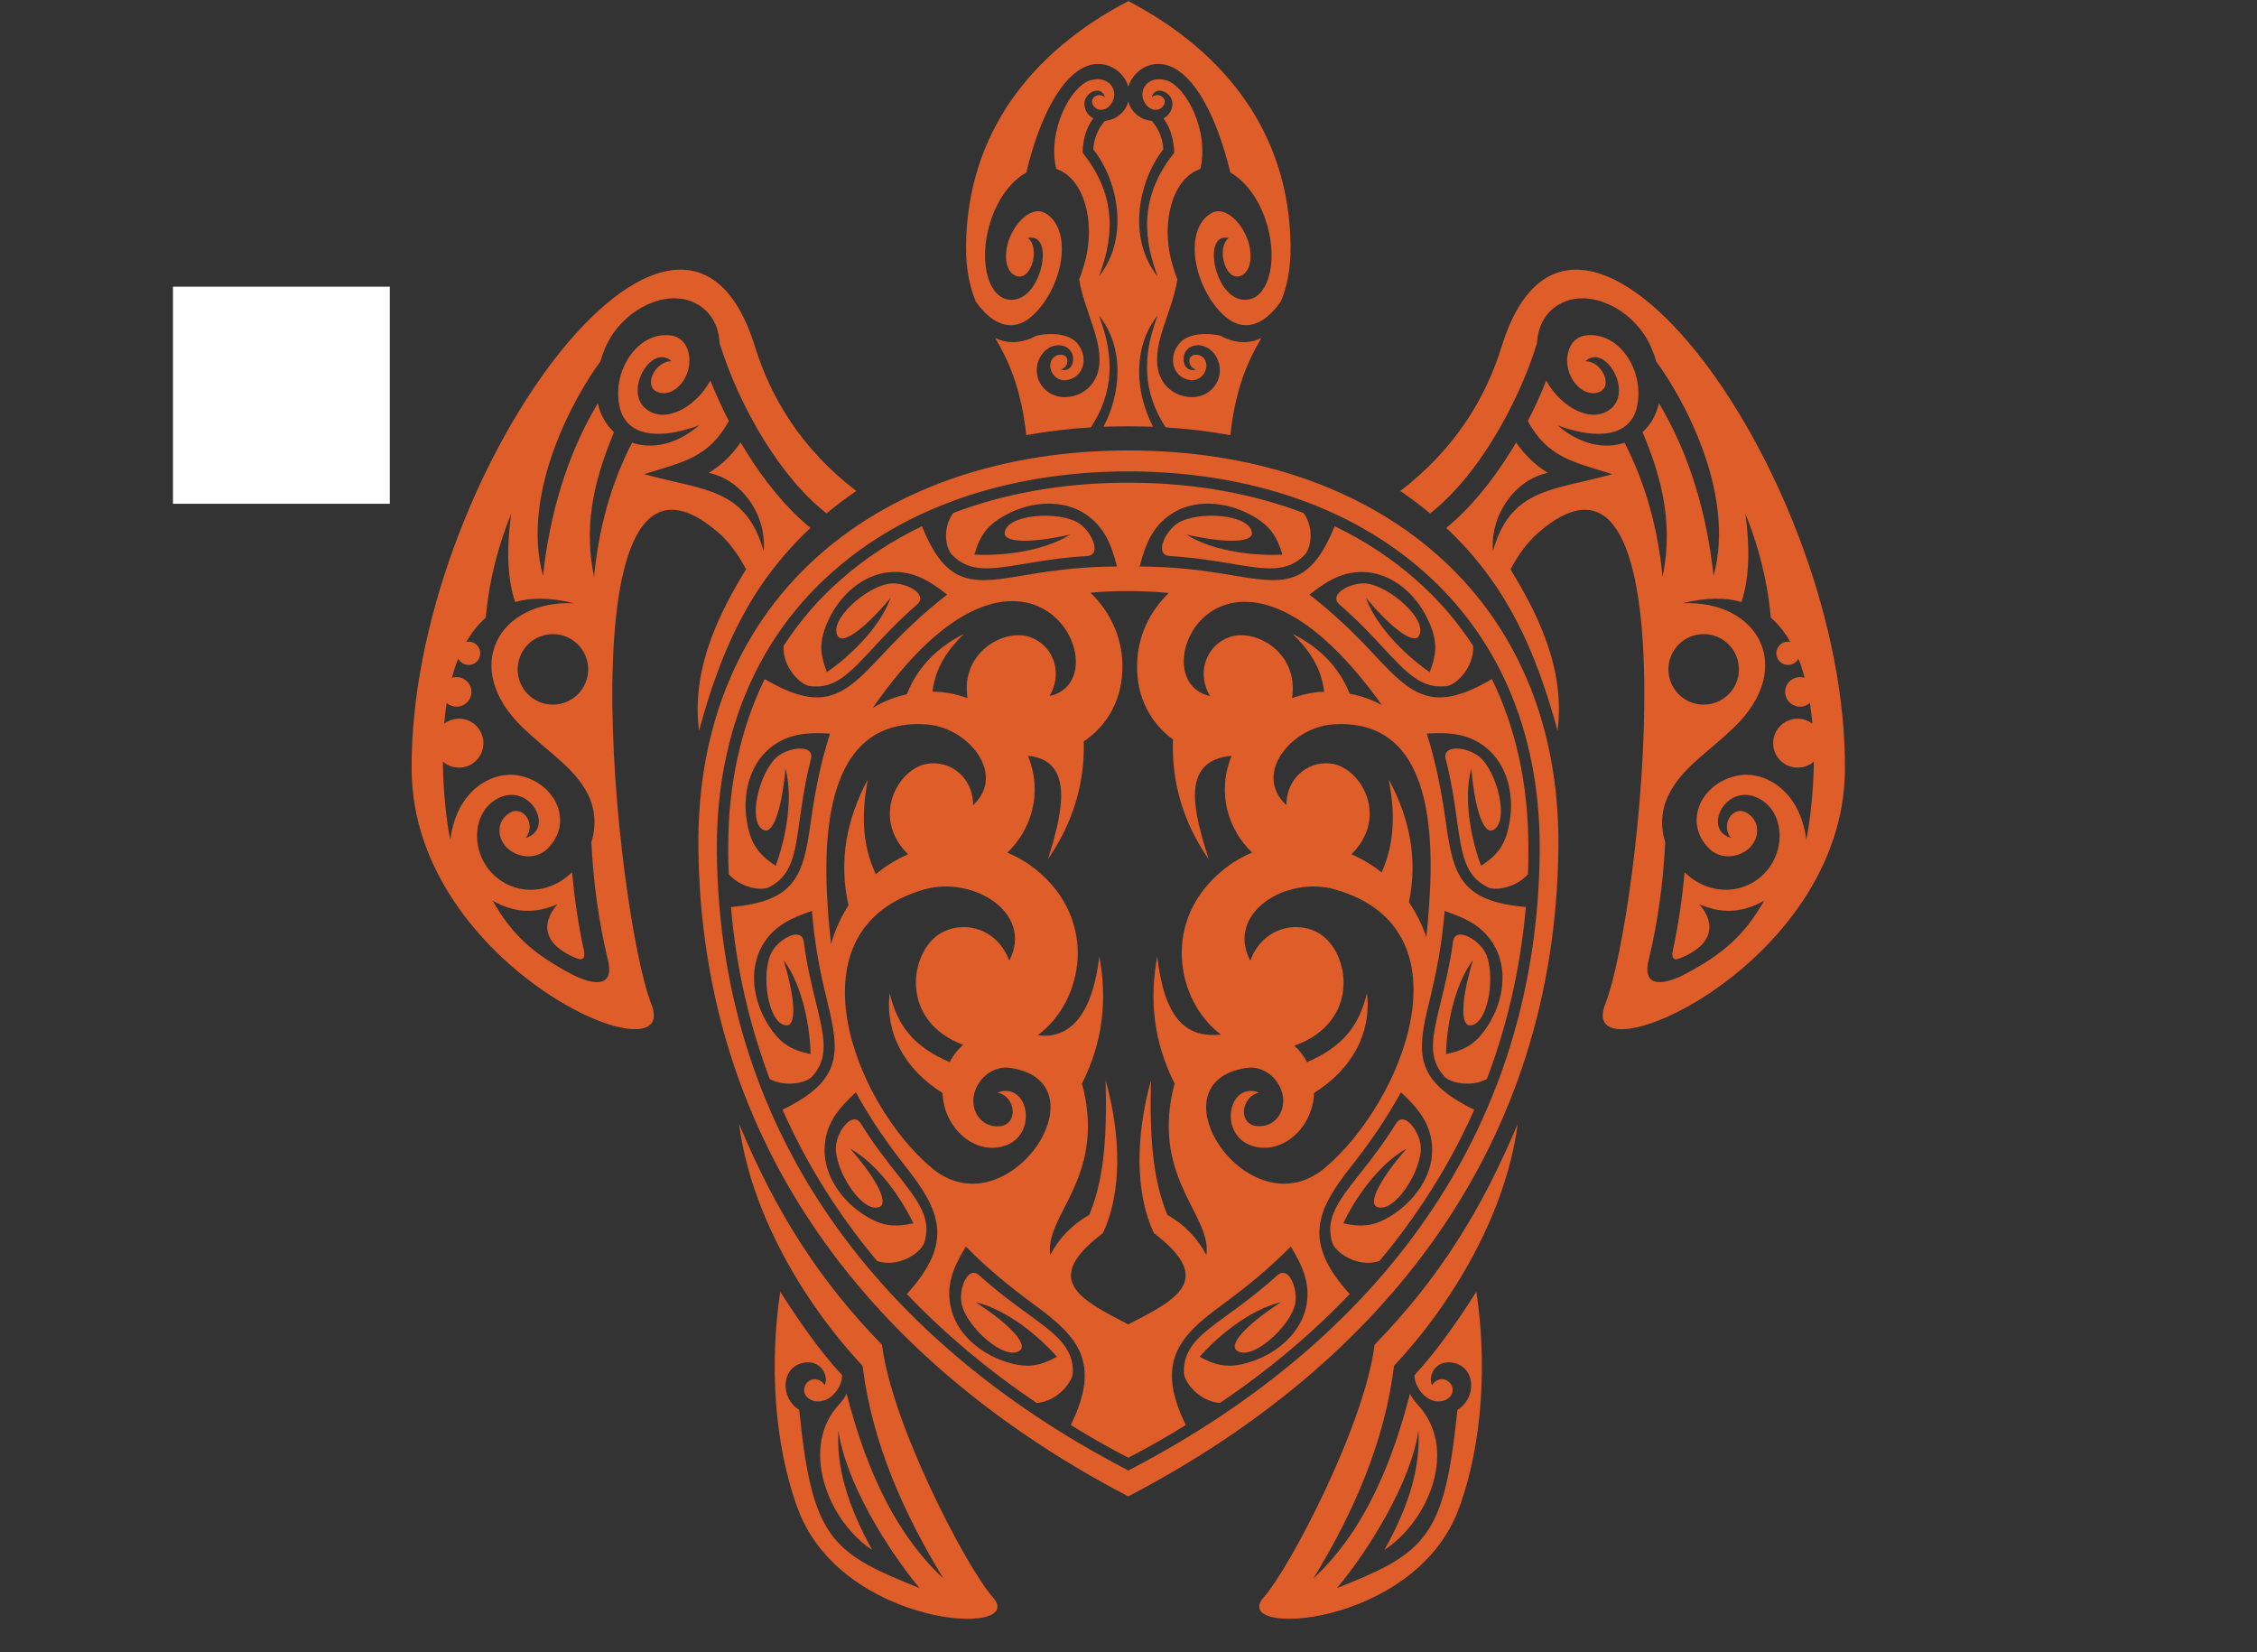 <svg xmlns="http://www.w3.org/2000/svg" xmlns:xlink="http://www.w3.org/1999/xlink" width="56" zoomAndPan="magnify" viewBox="0 0 42 30.75" height="41" preserveAspectRatio="xMidYMid meet" version="1.0"><rect x="0" y="0" width="42" height="30.75" fill="#333333" stroke="none"/><defs><clipPath id="e5cdee0441"><path d="M 3.219 5.336 L 7.254 5.336 L 7.254 9.375 L 3.219 9.375 Z M 3.219 5.336 " clip-rule="nonzero"/></clipPath><clipPath id="68d3b37048"><path d="M 0.219 0.336 L 4.254 0.336 L 4.254 4.375 L 0.219 4.375 Z M 0.219 0.336 " clip-rule="nonzero"/></clipPath><clipPath id="6e7682ee0a"><rect x="0" width="5" y="0" height="5"/></clipPath><clipPath id="fe34353d17"><path d="M 7.617 0 L 34.398 0 L 34.398 30.504 L 7.617 30.504 Z M 7.617 0 " clip-rule="nonzero"/></clipPath></defs><g clip-path="url(#e5cdee0441)"><g transform="matrix(1, 0, 0, 1, 3, 5)"><g clip-path="url(#6e7682ee0a)"><g clip-path="url(#68d3b37048)"><path fill="#ffffff" d="M 0.219 0.336 L 4.254 0.336 L 4.254 4.375 L 0.219 4.375 Z M 0.219 0.336 " fill-opacity="1" fill-rule="nonzero"/></g></g></g></g><g clip-path="url(#fe34353d17)"><path fill="#df5d29" d="M 29 15.785 C 29.051 11.07 25.574 8.383 20.996 8.383 C 16.422 8.383 12.941 11.07 12.996 15.785 C 13.059 21.32 16.223 25.355 20.996 27.848 C 25.77 25.355 28.938 21.32 29 15.785 Z M 24.816 13.48 C 24.027 13.531 23.312 14.406 23.938 14.984 C 23.941 14.434 24.402 14.133 24.816 14.219 C 25.34 14.324 25.844 15.211 25.148 15.898 C 25.355 15.988 25.543 16.102 25.711 16.234 C 25.973 15.648 25.949 15.074 25.844 14.508 C 26.227 15.219 26.387 15.973 26.219 16.789 C 26.355 16.992 26.465 17.211 26.543 17.441 C 26.684 16.039 26.871 13.352 24.816 13.48 Z M 23.301 15.867 C 22.863 15.449 22.633 14.766 22.918 14.066 C 21.938 14.156 22.227 15.137 22.492 15.992 C 22.047 15.344 21.797 14.613 21.828 13.762 C 21.43 13.473 21.145 12.996 21.16 12.359 C 21.172 11.84 21.391 11.383 21.75 11.035 C 21.504 11.012 21.254 11 20.996 11 C 20.758 11 20.523 11.008 20.293 11.031 C 20.652 11.379 20.875 11.84 20.887 12.359 C 20.902 13.023 20.59 13.516 20.168 13.797 C 20.188 14.633 19.938 15.355 19.5 15.992 C 19.734 15.238 20.047 14.152 19.129 14.066 C 19.414 14.766 19.184 15.449 18.746 15.867 C 18.93 15.945 19.109 16.047 19.273 16.18 C 20.449 17.121 20.164 18.641 19.309 19.266 C 19.953 19.352 20.34 18.812 20.457 17.797 C 20.605 18.59 20.531 19.379 20.133 20.168 C 20.145 20.211 20.156 20.254 20.168 20.297 C 20.539 21.957 19.438 22.625 19.543 23.355 C 19.711 23.039 19.957 22.785 20.27 22.609 C 20.543 21.953 20.602 21.18 20.574 20.102 C 20.852 21.098 20.891 22.168 20.523 22.949 C 19.367 23.824 20.105 24.184 20.996 24.648 C 21.887 24.188 22.625 23.824 21.473 22.949 C 21.105 22.168 21.145 21.098 21.418 20.102 C 21.391 21.18 21.453 21.953 21.723 22.609 C 22.035 22.785 22.281 23.039 22.449 23.355 C 22.555 22.625 21.457 21.957 21.824 20.297 C 21.836 20.254 21.848 20.211 21.859 20.168 C 21.461 19.379 21.387 18.59 21.535 17.797 C 21.664 18.922 22.043 19.324 22.719 19.254 C 21.879 18.617 21.605 17.113 22.773 16.18 C 22.938 16.047 23.113 15.945 23.301 15.867 Z M 24.086 19.461 C 24.184 19.547 24.262 19.652 24.324 19.766 C 24.988 19.48 25.293 19.09 25.438 18.477 C 25.523 19.215 25.172 19.891 24.453 20.34 C 24.43 20.984 23.871 21.496 23.312 21.328 C 22.664 21.133 22.848 20.117 23.43 20.332 C 23.082 20.418 23.039 20.934 23.398 20.957 C 23.738 20.984 23.941 20.664 23.863 20.352 C 23.793 20.07 23.516 19.824 23.188 19.875 C 21.391 20.152 23.242 22.922 24.656 21.734 C 26.09 20.527 27.414 17.293 24.852 16.555 C 23.949 16.289 22.801 16.984 23.266 17.879 C 23.488 17.27 24.125 17.113 24.555 17.375 C 25.125 17.727 25.324 19.02 24.086 19.461 Z M 25.715 13.121 C 22.809 9.059 21.145 12.652 22.516 12.953 C 22.242 12.48 22.484 11.988 22.883 11.855 C 23.363 11.691 24.176 12.141 24.043 12.992 C 24.195 12.938 24.355 12.898 24.52 12.879 C 24.562 12.875 24.602 12.875 24.641 12.875 C 24.586 12.402 24.344 12.082 24.055 11.797 C 24.535 12.039 24.906 12.391 25.117 12.91 C 25.332 12.949 25.531 13.023 25.715 13.121 Z M 16.898 15.898 C 16.203 15.211 16.707 14.324 17.23 14.219 C 17.645 14.133 18.105 14.434 18.109 14.984 C 18.73 14.406 18.02 13.531 17.227 13.48 C 15.133 13.348 15.305 16.117 15.465 17.57 C 15.535 17.316 15.645 17.07 15.789 16.848 C 15.602 16.008 15.758 15.238 16.148 14.508 C 16.043 15.086 16.02 15.668 16.297 16.27 C 16.473 16.121 16.676 15.996 16.898 15.898 Z M 17.336 21.734 C 18.75 22.922 20.602 20.152 18.809 19.875 C 18.477 19.824 18.203 20.07 18.129 20.352 C 18.051 20.664 18.254 20.984 18.594 20.961 C 18.953 20.934 18.914 20.414 18.562 20.332 C 19.145 20.117 19.328 21.133 18.684 21.328 C 18.121 21.496 17.562 20.984 17.539 20.34 C 16.82 19.891 16.469 19.215 16.555 18.477 C 16.699 19.09 17.004 19.48 17.672 19.766 C 17.734 19.645 17.82 19.535 17.922 19.445 C 16.727 18.992 16.926 17.723 17.492 17.375 C 17.922 17.113 18.559 17.27 18.781 17.879 C 19.246 16.984 18.098 16.289 17.191 16.555 C 14.664 17.285 15.863 20.492 17.336 21.734 Z M 18.004 12.992 C 17.871 12.141 18.684 11.691 19.164 11.855 C 19.562 11.988 19.805 12.48 19.531 12.953 C 20.941 12.645 19.137 9.004 16.242 13.172 C 16.438 13.055 16.652 12.969 16.883 12.918 L 16.875 12.918 C 17.086 12.395 17.457 12.039 17.938 11.797 C 17.648 12.082 17.41 12.402 17.352 12.871 C 17.578 12.875 17.793 12.914 18.004 12.992 Z M 28.441 15.863 L 28.441 15.766 C 28.441 14.578 28.199 13.531 27.762 12.637 C 26.68 13.277 26.285 12.949 25.605 12.219 C 25.203 11.785 24.836 11.43 24.367 11.066 C 24.691 10.812 25 10.617 25.43 10.648 C 25.938 10.691 26.355 11.074 26.566 11.52 C 26.746 11.895 26.75 12.133 26.605 12.508 C 26.242 12.262 25.633 11.719 25.418 11.125 C 25.969 11.781 26.316 11.969 26.398 11.844 C 26.598 11.551 25.852 10.895 25.414 10.859 C 25.129 10.836 24.711 11.062 24.926 11.25 C 25.273 11.551 25.535 11.832 25.758 12.074 C 26.188 12.535 26.465 12.832 26.934 12.766 C 27.102 12.738 27.434 12.418 27.414 12.02 C 27.113 11.559 26.758 11.148 26.348 10.789 C 25.902 10.395 25.395 10.062 24.836 9.793 C 24.367 10.949 23.875 10.867 22.891 10.699 C 22.309 10.602 21.801 10.543 21.207 10.543 C 21.312 10.145 21.438 9.801 21.801 9.562 C 22.227 9.285 22.793 9.336 23.23 9.559 C 23.602 9.75 23.75 9.938 23.863 10.32 C 23.426 10.348 22.613 10.285 22.078 9.949 C 22.914 10.133 23.305 10.074 23.297 9.922 C 23.277 9.566 22.281 9.5 21.914 9.738 C 21.672 9.898 21.48 10.328 21.766 10.348 C 22.223 10.375 22.602 10.438 22.926 10.492 C 23.551 10.598 23.949 10.664 24.281 10.324 C 24.391 10.207 24.465 9.836 24.258 9.547 C 23.316 9.188 22.254 8.996 21.121 8.984 L 20.871 8.984 C 19.738 8.996 18.68 9.188 17.738 9.547 C 17.527 9.836 17.602 10.207 17.715 10.324 C 18.043 10.664 18.445 10.598 19.066 10.492 C 19.391 10.438 19.77 10.375 20.227 10.348 C 20.512 10.328 20.32 9.898 20.078 9.738 C 19.711 9.5 18.715 9.566 18.695 9.922 C 18.688 10.074 19.078 10.133 19.914 9.949 C 19.379 10.285 18.566 10.348 18.133 10.32 C 18.242 9.938 18.391 9.75 18.762 9.559 C 19.199 9.336 19.766 9.285 20.191 9.562 C 20.555 9.801 20.684 10.145 20.785 10.543 C 20.191 10.543 19.684 10.602 19.102 10.699 C 18.117 10.867 17.625 10.949 17.156 9.793 C 16.598 10.062 16.09 10.395 15.645 10.789 C 15.234 11.148 14.879 11.559 14.582 12.02 C 14.559 12.418 14.891 12.738 15.059 12.766 C 15.527 12.836 15.805 12.535 16.234 12.074 C 16.457 11.832 16.719 11.551 17.066 11.25 C 17.281 11.062 16.867 10.836 16.578 10.859 C 16.141 10.895 15.395 11.551 15.594 11.844 C 15.68 11.969 16.023 11.781 16.574 11.125 C 16.359 11.719 15.75 12.262 15.387 12.508 C 15.242 12.133 15.246 11.895 15.426 11.52 C 15.637 11.074 16.055 10.691 16.562 10.648 C 16.992 10.617 17.305 10.812 17.625 11.066 C 17.156 11.43 16.789 11.785 16.387 12.219 C 15.707 12.949 15.316 13.277 14.23 12.637 C 13.793 13.531 13.551 14.578 13.551 15.766 L 13.551 15.863 C 13.551 16 13.555 16.137 13.562 16.27 C 13.789 16.527 14.172 16.582 14.309 16.512 C 14.734 16.301 14.793 15.898 14.879 15.273 C 14.926 14.949 14.977 14.566 15.09 14.125 C 15.16 13.848 14.688 13.898 14.465 14.082 C 14.129 14.359 13.891 15.328 14.223 15.453 C 14.363 15.508 14.539 15.156 14.617 14.301 C 14.777 14.91 14.59 15.703 14.434 16.113 C 14.102 15.891 13.965 15.695 13.898 15.281 C 13.816 14.797 13.938 14.242 14.332 13.918 C 14.668 13.645 15.035 13.629 15.445 13.652 C 15.266 14.219 15.168 14.719 15.086 15.305 C 14.949 16.281 14.816 16.777 13.602 16.879 C 13.699 18.02 13.949 19.086 14.324 20.082 C 14.633 20.242 15.016 20.148 15.117 20.031 C 15.434 19.68 15.336 19.285 15.188 18.672 C 15.109 18.352 15.016 17.977 14.957 17.523 C 14.918 17.242 14.5 17.465 14.363 17.715 C 14.148 18.102 14.289 19.086 14.645 19.082 C 14.797 19.078 14.828 18.688 14.582 17.867 C 14.957 18.371 15.078 19.18 15.082 19.617 C 14.691 19.535 14.496 19.398 14.277 19.043 C 14.023 18.621 13.93 18.062 14.176 17.613 C 14.387 17.234 14.719 17.086 15.109 16.953 C 15.156 17.547 15.25 18.047 15.391 18.621 C 15.629 19.59 15.688 20.102 14.562 20.652 C 14.828 21.254 15.141 21.824 15.5 22.367 C 15.754 22.75 16.027 23.117 16.324 23.469 C 16.738 23.602 17.145 23.301 17.199 23.129 C 17.344 22.68 17.09 22.355 16.703 21.859 C 16.5 21.602 16.262 21.301 16.02 20.91 C 15.867 20.668 15.578 21.043 15.555 21.332 C 15.523 21.77 16.055 22.609 16.375 22.457 C 16.512 22.395 16.383 22.023 15.82 21.375 C 16.371 21.684 16.809 22.367 16.996 22.766 C 16.605 22.852 16.371 22.809 16.027 22.574 C 15.621 22.293 15.305 21.824 15.348 21.312 C 15.379 20.883 15.625 20.609 15.926 20.328 C 16.211 20.848 16.504 21.266 16.867 21.73 C 17.484 22.516 17.766 23.109 16.875 24.082 C 17.586 24.828 18.395 25.504 19.289 26.109 C 19.684 26.082 19.957 25.715 19.965 25.547 C 19.977 25.074 19.648 24.832 19.141 24.461 C 18.875 24.27 18.562 24.039 18.223 23.734 C 18.012 23.543 17.836 23.98 17.895 24.262 C 17.977 24.691 18.719 25.359 18.988 25.125 C 19.102 25.027 18.875 24.703 18.156 24.234 C 18.773 24.379 19.383 24.922 19.668 25.25 C 19.316 25.441 19.078 25.465 18.684 25.332 C 18.219 25.172 17.785 24.805 17.688 24.305 C 17.602 23.879 17.762 23.551 17.973 23.199 C 18.391 23.621 18.785 23.941 19.262 24.293 C 20.062 24.875 20.496 25.363 19.926 26.52 C 20.273 26.734 20.629 26.938 20.996 27.129 C 21.363 26.938 21.723 26.734 22.066 26.52 C 21.5 25.363 21.93 24.875 22.73 24.293 C 23.207 23.941 23.602 23.621 24.02 23.199 C 24.234 23.551 24.391 23.879 24.309 24.305 C 24.207 24.805 23.777 25.172 23.309 25.332 C 22.914 25.465 22.676 25.441 22.324 25.25 C 22.609 24.922 23.223 24.379 23.836 24.234 C 23.117 24.703 22.891 25.023 23.004 25.125 C 23.273 25.359 24.016 24.691 24.102 24.262 C 24.156 23.98 23.98 23.543 23.77 23.734 C 23.43 24.039 23.121 24.27 22.855 24.461 C 22.344 24.832 22.016 25.074 22.031 25.547 C 22.035 25.715 22.309 26.082 22.703 26.109 C 23.598 25.504 24.406 24.828 25.117 24.082 C 24.227 23.109 24.512 22.516 25.125 21.73 C 25.492 21.266 25.781 20.848 26.07 20.328 C 26.371 20.609 26.613 20.883 26.648 21.312 C 26.688 21.824 26.371 22.293 25.965 22.574 C 25.621 22.809 25.387 22.852 24.996 22.766 C 25.184 22.367 25.621 21.684 26.176 21.375 C 25.613 22.023 25.48 22.395 25.617 22.457 C 25.938 22.609 26.473 21.77 26.438 21.332 C 26.414 21.043 26.125 20.668 25.977 20.91 C 25.734 21.301 25.496 21.602 25.293 21.859 C 24.902 22.355 24.652 22.68 24.793 23.129 C 24.848 23.301 25.254 23.602 25.668 23.469 C 25.965 23.117 26.238 22.75 26.492 22.367 C 26.852 21.824 27.168 21.254 27.434 20.652 C 26.305 20.102 26.363 19.59 26.602 18.621 C 26.742 18.047 26.836 17.547 26.883 16.953 C 27.273 17.086 27.605 17.234 27.816 17.613 C 28.062 18.062 27.969 18.621 27.715 19.043 C 27.496 19.398 27.301 19.535 26.91 19.617 C 26.914 19.18 27.035 18.371 27.41 17.867 C 27.164 18.688 27.199 19.078 27.348 19.082 C 27.703 19.086 27.844 18.102 27.633 17.715 C 27.492 17.465 27.074 17.242 27.039 17.523 C 26.977 17.977 26.883 18.352 26.805 18.672 C 26.656 19.285 26.559 19.68 26.875 20.031 C 26.977 20.148 27.359 20.242 27.668 20.082 C 28.047 19.086 28.293 18.02 28.395 16.879 C 27.176 16.777 27.043 16.281 26.906 15.305 C 26.824 14.719 26.727 14.219 26.551 13.652 C 26.961 13.629 27.324 13.645 27.66 13.918 C 28.055 14.242 28.176 14.797 28.094 15.281 C 28.027 15.695 27.895 15.895 27.562 16.113 C 27.406 15.707 27.215 14.91 27.379 14.301 C 27.453 15.156 27.629 15.508 27.77 15.453 C 28.102 15.328 27.867 14.359 27.527 14.082 C 27.305 13.898 26.836 13.848 26.902 14.125 C 27.016 14.566 27.07 14.949 27.113 15.273 C 27.203 15.898 27.258 16.301 27.684 16.512 C 27.82 16.582 28.203 16.527 28.434 16.27 C 28.438 16.137 28.441 16 28.441 15.863 Z M 28.652 15.766 L 28.652 15.867 C 28.625 18.406 27.91 20.613 26.668 22.484 C 25.336 24.492 23.395 26.113 21.047 27.34 L 20.996 27.367 L 20.949 27.34 C 18.598 26.113 16.66 24.492 15.324 22.484 C 14.082 20.613 13.367 18.406 13.34 15.867 L 13.34 15.766 C 13.34 13.559 14.152 11.82 15.504 10.633 C 16.852 9.441 18.734 8.801 20.871 8.773 L 21.121 8.773 C 23.262 8.801 25.141 9.441 26.488 10.633 C 27.84 11.82 28.652 13.559 28.652 15.766 Z M 14.047 6.445 C 14.352 7.43 14.93 8.367 15.934 9.137 C 15.742 9.27 15.559 9.406 15.383 9.555 C 14.949 9.219 14.551 8.727 14.211 8.18 C 13.855 7.602 13.57 6.969 13.391 6.387 C 13.375 6.012 13.168 5.695 12.797 5.586 C 12.25 5.43 11.555 5.824 11.273 6.449 C 11.23 6.547 11.199 6.637 11.172 6.727 C 10.711 7.348 9.68 9.156 10.105 10.719 C 10.223 9.602 10.543 8.473 11.125 7.504 C 11.172 7.727 11.281 7.906 11.426 8.043 C 11.133 8.75 10.828 9.664 11.055 10.734 C 11.137 9.863 11.359 9.02 11.762 8.238 C 12.125 8.363 12.586 8.281 13.004 7.918 C 12.191 8.215 11.656 8.078 11.535 7.594 C 11.371 6.93 11.852 6.164 12.48 6.242 C 12.754 6.273 12.871 6.566 12.816 6.844 C 12.754 7.152 12.48 7.398 12.23 7.293 C 11.965 7.18 12.195 6.715 12.496 6.723 C 12.129 6.383 11.602 7.273 12.02 7.609 C 12.359 7.887 12.93 7.605 13.219 7.082 C 13.32 7.332 13.434 7.586 13.562 7.836 C 13.188 8.52 12.707 8.598 11.988 8.824 C 13.07 9.129 13.875 9.066 14.211 10.258 C 14.27 9.566 13.785 8.918 13.188 8.801 C 13.43 8.656 13.625 8.461 13.781 8.234 C 13.812 8.285 13.844 8.336 13.875 8.387 C 14.219 8.949 14.633 9.457 15.082 9.824 C 13.953 10.887 13.422 12.086 13.008 13.598 C 12.855 12.426 13.41 11.371 13.883 10.594 C 13.73 10.305 13.562 10.082 13.375 9.918 C 10.426 7.352 11.465 17.012 12.121 18.688 C 12.699 20.152 7.688 18.02 7.66 14.332 C 7.617 8.914 12.664 1.988 14.047 6.445 Z M 25.578 25.027 C 25.406 26.477 24.023 29.152 23.516 29.727 C 22.852 30.48 26.324 30.293 27.145 28.082 C 27.602 26.848 27.668 25.324 27.473 24.039 C 27.129 24.578 26.754 25.125 26.32 25.594 L 26.32 25.605 C 26.328 25.711 26.371 25.82 26.457 25.922 C 26.695 26.207 27.059 26.062 27.031 25.848 C 27.008 25.668 26.777 25.586 26.648 25.777 C 26.566 25.609 26.715 25.281 27.066 25.367 C 27.465 25.465 27.477 26.023 27.121 26.238 C 27.109 26.355 27.094 26.484 27.078 26.613 C 26.84 28.672 26.418 28.941 24.879 29.555 C 25.484 28.832 26.262 27.566 26.395 26.621 C 26.434 27.293 26.23 28.008 25.762 28.844 C 26.59 28.305 27.16 26.938 26.359 26.117 C 26.309 26.059 26.27 26 26.238 25.934 C 25.957 27.027 25.469 28.422 24.441 29.375 C 25.184 28.156 25.766 26.844 25.941 25.418 C 27.062 24.223 28.031 22.543 28.242 20.918 C 27.566 22.527 26.773 23.801 25.578 25.027 Z M 28.984 13.598 C 29.137 12.426 28.582 11.371 28.109 10.598 C 28.262 10.305 28.434 10.082 28.621 9.918 C 31.566 7.352 30.531 17.012 29.871 18.688 C 29.293 20.152 34.305 18.02 34.332 14.332 C 34.375 8.914 29.332 1.988 27.945 6.445 C 27.641 7.43 27.062 8.367 26.059 9.137 C 26.25 9.27 26.434 9.406 26.613 9.555 C 27.043 9.219 27.445 8.727 27.781 8.18 C 28.137 7.602 28.422 6.969 28.602 6.387 C 28.617 6.012 28.828 5.695 29.195 5.586 C 29.742 5.43 30.441 5.824 30.719 6.449 C 30.762 6.547 30.797 6.637 30.82 6.727 C 31.281 7.348 32.316 9.156 31.887 10.719 C 31.77 9.602 31.453 8.473 30.871 7.504 C 30.82 7.727 30.715 7.906 30.566 8.043 C 30.863 8.75 31.164 9.664 30.938 10.734 C 30.855 9.863 30.633 9.02 30.23 8.238 C 29.867 8.363 29.41 8.281 28.988 7.918 C 29.801 8.215 30.336 8.078 30.457 7.594 C 30.621 6.93 30.145 6.164 29.512 6.242 C 29.238 6.273 29.121 6.566 29.176 6.844 C 29.238 7.152 29.516 7.398 29.766 7.293 C 30.027 7.18 29.801 6.715 29.5 6.723 C 29.863 6.383 30.391 7.273 29.973 7.609 C 29.633 7.887 29.062 7.605 28.773 7.082 C 28.676 7.332 28.559 7.586 28.43 7.836 C 28.805 8.52 29.285 8.598 30.004 8.824 C 28.926 9.129 28.117 9.066 27.781 10.258 C 27.727 9.566 28.211 8.918 28.805 8.801 C 28.566 8.656 28.371 8.461 28.211 8.234 C 28.184 8.285 28.152 8.336 28.121 8.387 C 27.773 8.949 27.363 9.457 26.914 9.824 C 28.039 10.887 28.57 12.086 28.984 13.598 Z M 13.754 20.918 C 14.426 22.527 15.219 23.801 16.414 25.027 C 16.586 26.477 17.969 29.152 18.477 29.727 C 19.145 30.48 15.668 30.293 14.848 28.082 C 14.391 26.848 14.324 25.324 14.52 24.039 C 14.863 24.578 15.238 25.125 15.672 25.594 L 15.672 25.605 C 15.664 25.711 15.625 25.82 15.539 25.922 C 15.297 26.207 14.934 26.062 14.965 25.848 C 14.988 25.668 15.215 25.586 15.348 25.777 C 15.426 25.609 15.277 25.281 14.926 25.367 C 14.531 25.465 14.52 26.023 14.871 26.238 C 14.887 26.355 14.902 26.484 14.914 26.613 C 15.152 28.672 15.574 28.941 17.113 29.555 C 16.508 28.832 15.73 27.566 15.602 26.621 C 15.562 27.293 15.766 28.008 16.23 28.844 C 15.395 28.301 14.867 26.906 15.633 26.117 C 15.684 26.059 15.727 26 15.754 25.934 C 16.035 27.027 16.527 28.422 17.555 29.375 C 16.812 28.156 16.227 26.844 16.051 25.418 C 14.934 24.223 13.961 22.543 13.754 20.918 Z M 30.988 15.672 C 30.953 16.398 30.852 17.16 30.68 17.863 C 30.543 18.422 31.008 18.316 31.371 18.121 C 32.059 17.754 32.461 17.41 32.828 16.762 C 32.426 16.988 32.051 17.012 31.621 16.828 C 31.93 17.18 31.895 17.582 31.258 17.836 C 31.121 17.891 31.105 17.797 31.129 17.691 C 31.23 17.219 31.305 16.723 31.348 16.234 C 31.383 16.266 31.418 16.297 31.457 16.328 C 31.934 16.695 32.555 16.609 32.895 16.184 C 33.27 15.711 33.156 15.004 32.648 14.824 C 32.09 14.625 31.688 15.441 32.211 15.594 C 32.008 15.352 32.25 14.965 32.516 15.133 C 32.77 15.293 32.746 15.625 32.527 15.805 C 32.328 15.969 32.008 15.996 31.801 15.789 C 31.32 15.305 31.648 14.582 32.316 14.438 C 32.801 14.328 33.496 14.68 33.613 15.633 C 33.672 15.34 33.746 14.789 33.754 14.172 C 33.672 14.246 33.566 14.285 33.453 14.285 C 33.199 14.285 32.996 14.082 32.996 13.832 C 32.996 13.578 33.199 13.375 33.453 13.375 C 33.555 13.375 33.652 13.41 33.727 13.469 C 33.715 13.34 33.699 13.211 33.68 13.082 C 33.633 13.125 33.566 13.152 33.496 13.152 C 33.344 13.152 33.219 13.027 33.219 12.875 C 33.219 12.723 33.344 12.602 33.496 12.602 C 33.527 12.602 33.555 12.605 33.582 12.613 C 33.551 12.492 33.512 12.371 33.465 12.258 C 33.43 12.328 33.355 12.375 33.273 12.375 C 33.152 12.375 33.055 12.277 33.055 12.16 C 33.055 12.039 33.152 11.941 33.273 11.941 C 33.289 11.941 33.305 11.945 33.316 11.949 C 33.219 11.773 33.098 11.621 32.953 11.496 C 32.887 10.777 32.715 10.141 32.48 9.562 C 32.574 10.262 32.543 10.801 32.406 11.203 C 32.109 11.117 31.746 11.117 31.309 11.227 C 32.707 11.16 33.441 12.418 32.254 13.551 C 31.762 14.02 31.301 14.293 31.059 14.777 C 30.91 15.066 30.895 15.383 30.988 15.672 Z M 31.703 11.801 C 31.34 11.801 31.047 12.094 31.047 12.457 C 31.047 12.82 31.34 13.113 31.703 13.113 C 32.066 13.113 32.359 12.82 32.359 12.457 C 32.359 12.094 32.066 11.801 31.703 11.801 Z M 11.004 15.672 C 11.039 16.398 11.141 17.16 11.312 17.863 C 11.449 18.422 10.988 18.316 10.621 18.121 C 9.934 17.754 9.535 17.41 9.168 16.762 C 9.566 16.988 9.945 17.012 10.375 16.828 C 10.062 17.18 10.102 17.582 10.734 17.836 C 10.871 17.891 10.887 17.797 10.867 17.691 C 10.762 17.219 10.691 16.723 10.645 16.234 C 10.609 16.266 10.574 16.297 10.535 16.328 C 10.059 16.695 9.438 16.609 9.098 16.184 C 8.723 15.711 8.84 15.004 9.344 14.824 C 9.906 14.625 10.309 15.441 9.781 15.594 C 9.984 15.352 9.742 14.965 9.477 15.133 C 9.223 15.293 9.246 15.625 9.465 15.805 C 9.664 15.969 9.988 15.996 10.195 15.789 C 10.676 15.305 10.344 14.582 9.68 14.438 C 9.191 14.328 8.496 14.68 8.379 15.633 C 8.32 15.34 8.246 14.789 8.242 14.172 C 8.32 14.246 8.426 14.285 8.543 14.285 C 8.793 14.285 8.996 14.082 8.996 13.832 C 8.996 13.578 8.793 13.375 8.543 13.375 C 8.438 13.375 8.344 13.41 8.266 13.469 C 8.277 13.34 8.293 13.211 8.312 13.082 C 8.359 13.125 8.426 13.152 8.496 13.152 C 8.648 13.152 8.773 13.027 8.773 12.875 C 8.773 12.723 8.648 12.602 8.496 12.602 C 8.465 12.602 8.438 12.605 8.41 12.613 C 8.441 12.492 8.48 12.371 8.527 12.258 C 8.562 12.328 8.637 12.375 8.723 12.375 C 8.84 12.375 8.938 12.277 8.938 12.16 C 8.938 12.039 8.84 11.941 8.723 11.941 C 8.707 11.941 8.691 11.945 8.676 11.949 C 8.777 11.773 8.895 11.621 9.039 11.496 C 9.105 10.777 9.277 10.141 9.512 9.562 C 9.418 10.262 9.449 10.801 9.586 11.203 C 9.887 11.117 10.246 11.117 10.684 11.227 C 9.289 11.16 8.551 12.418 9.738 13.551 C 10.23 14.02 10.691 14.293 10.938 14.777 C 11.082 15.066 11.098 15.383 11.004 15.672 Z M 10.289 11.801 C 10.652 11.801 10.945 12.094 10.945 12.457 C 10.945 12.82 10.652 13.113 10.289 13.113 C 9.926 13.113 9.633 12.82 9.633 12.457 C 9.633 12.094 9.926 11.801 10.289 11.801 Z M 24.016 4.57 C 24.02 5.02 23.949 5.336 23.836 5.609 C 23.488 6.109 23.094 6.184 22.746 5.844 C 22.191 5.293 22.031 4.262 22.539 3.969 C 22.754 3.84 23.031 4.059 23.176 4.363 C 23.336 4.699 23.297 5.098 23.047 5.145 C 22.785 5.188 22.641 4.598 22.863 4.43 C 22.379 4.312 22.582 5.492 23.105 5.574 C 23.582 5.652 23.809 4.895 23.562 4.129 C 23.43 3.707 23.18 3.371 22.895 3.211 C 22.629 2.105 22.211 1.406 21.777 1.234 C 21.512 1.129 21.227 1.219 21.066 1.465 C 21.035 1.512 21.012 1.562 20.996 1.613 C 20.98 1.562 20.961 1.512 20.93 1.465 C 20.766 1.219 20.48 1.129 20.215 1.234 C 19.781 1.406 19.363 2.105 19.098 3.211 C 18.812 3.371 18.562 3.707 18.43 4.129 C 18.184 4.895 18.41 5.652 18.887 5.574 C 19.41 5.492 19.617 4.312 19.129 4.43 C 19.352 4.598 19.207 5.188 18.945 5.145 C 18.695 5.098 18.656 4.699 18.816 4.363 C 18.961 4.059 19.238 3.84 19.453 3.969 C 19.961 4.262 19.801 5.293 19.246 5.844 C 18.902 6.184 18.508 6.109 18.156 5.609 C 18.047 5.336 17.973 5.02 17.977 4.57 C 18 2.48 19.195 0.961 20.996 0.02 C 22.797 0.961 23.992 2.48 24.016 4.57 Z M 22.336 3.145 C 21.836 3.309 21.594 4.105 21.805 4.879 C 21.836 4.992 21.871 5.102 21.91 5.199 C 21.82 5.793 21.441 6.375 21.551 6.883 C 21.613 7.176 21.855 7.379 22.164 7.391 C 22.465 7.398 22.688 7.18 22.699 6.91 C 22.711 6.613 22.461 6.363 22.203 6.438 C 21.922 6.523 21.996 6.965 22.254 6.875 C 22.102 6.836 22.086 6.609 22.242 6.602 C 22.391 6.59 22.477 6.73 22.441 6.867 C 22.41 6.992 22.289 7.098 22.145 7.074 C 21.809 7.02 21.73 6.633 21.957 6.379 C 22.086 6.234 22.371 6.176 22.707 6.246 C 22.969 6.391 23.242 6.406 23.473 6.289 C 23.238 6.695 22.996 7.184 22.895 8.098 C 22.508 8.027 22.105 7.98 21.691 7.953 C 21.266 7.301 21.25 6.633 21.543 5.871 C 21.066 6.465 21.129 7.32 21.457 7.941 C 21.305 7.938 21.152 7.934 20.996 7.934 C 20.84 7.934 20.688 7.938 20.535 7.941 C 20.863 7.32 20.93 6.465 20.449 5.871 C 20.742 6.633 20.727 7.301 20.301 7.953 C 19.887 7.98 19.488 8.027 19.098 8.098 C 18.996 7.184 18.754 6.695 18.52 6.289 C 18.75 6.406 19.023 6.391 19.289 6.246 C 19.621 6.176 19.906 6.234 20.039 6.379 C 20.262 6.633 20.184 7.02 19.848 7.074 C 19.703 7.098 19.582 6.992 19.551 6.867 C 19.516 6.73 19.605 6.59 19.754 6.602 C 19.91 6.609 19.895 6.836 19.742 6.875 C 19.996 6.965 20.074 6.523 19.789 6.438 C 19.535 6.363 19.281 6.613 19.293 6.91 C 19.305 7.18 19.531 7.398 19.828 7.391 C 20.137 7.379 20.379 7.176 20.441 6.883 C 20.551 6.375 20.176 5.793 20.082 5.199 C 20.121 5.102 20.156 4.992 20.188 4.879 C 20.398 4.105 20.156 3.309 19.66 3.145 L 19.656 3.145 C 19.484 2.438 19.922 1.609 20.285 1.496 C 20.668 1.383 20.859 1.738 20.648 1.969 C 20.555 2.07 20.402 2.074 20.336 1.949 C 20.266 1.816 20.453 1.707 20.559 1.812 C 20.504 1.555 20.113 1.73 20.188 2.004 C 20.211 2.094 20.27 2.16 20.344 2.203 C 20.207 2.391 20.156 2.586 20.145 2.84 C 20.719 3.562 20.777 4.297 20.449 5.145 C 21.008 4.449 20.828 3.395 20.344 2.777 C 20.363 2.566 20.426 2.406 20.559 2.25 C 20.645 2.242 20.734 2.215 20.812 2.156 C 20.902 2.09 20.969 1.996 20.996 1.891 C 21.027 1.996 21.09 2.09 21.18 2.156 C 21.258 2.215 21.348 2.242 21.434 2.25 C 21.566 2.406 21.633 2.566 21.648 2.777 C 21.168 3.395 20.984 4.449 21.543 5.145 C 21.219 4.297 21.277 3.562 21.852 2.84 C 21.836 2.586 21.785 2.391 21.652 2.203 C 21.727 2.16 21.785 2.094 21.809 2.004 C 21.883 1.73 21.488 1.555 21.434 1.812 C 21.539 1.707 21.73 1.816 21.66 1.949 C 21.594 2.074 21.438 2.07 21.344 1.969 C 21.137 1.738 21.324 1.383 21.707 1.496 C 22.07 1.609 22.508 2.438 22.336 3.145 Z M 22.336 3.145 " fill-opacity="1" fill-rule="evenodd"/></g></svg>